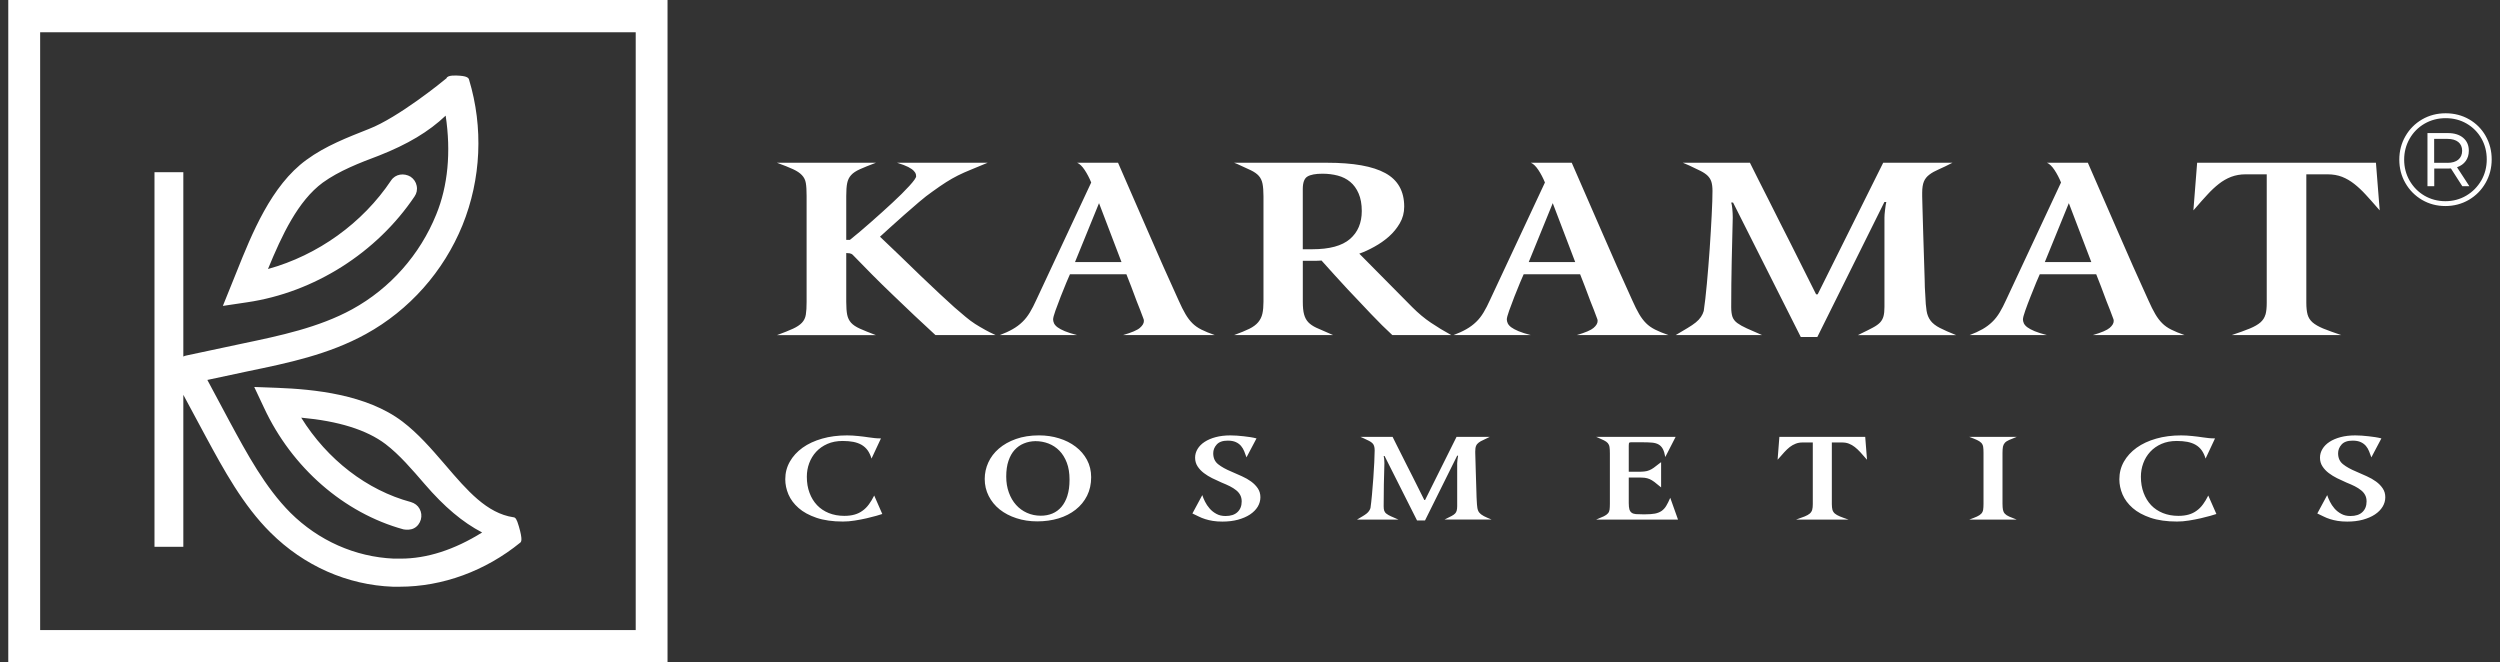 <svg width="151" height="40" viewBox="0 0 151 40" fill="none" xmlns="http://www.w3.org/2000/svg">
<rect x="0" y="0" width="151" height="40" fill="#333333" stroke="none"/>
<path d="M31.013 31.243C29.404 31.004 28.219 29.628 26.925 28.116L26.807 27.979C26.046 27.096 25.249 26.178 24.311 25.464C22.142 23.816 18.952 23.51 16.752 23.425L15.355 23.373L15.948 24.631C17.633 28.253 20.78 30.989 24.37 31.974C24.557 32.009 24.811 32.009 25.004 31.907C25.208 31.805 25.359 31.602 25.42 31.38C25.479 31.161 25.455 30.938 25.344 30.734C25.234 30.53 25.049 30.394 24.821 30.325C22.169 29.613 19.766 27.76 18.193 25.227C20.435 25.431 22.145 25.958 23.288 26.824C24.135 27.471 24.887 28.354 25.65 29.237C26.835 30.614 27.944 31.548 29.12 32.161C27.429 33.215 25.777 33.741 24.203 33.741H23.787C21.452 33.639 19.234 32.653 17.542 30.971C16.018 29.441 14.927 27.418 13.86 25.446L12.524 22.948L14.986 22.422C17.374 21.928 19.845 21.418 22.095 20.178C24.727 18.733 26.801 16.388 27.935 13.6C29.061 10.813 29.204 7.702 28.331 4.812C28.307 4.711 28.213 4.607 27.784 4.574C27.546 4.557 27.03 4.522 26.969 4.726C26.732 4.931 24.041 7.107 22.289 7.786C21.004 8.297 19.665 8.806 18.507 9.657C16.383 11.202 15.215 14.11 14.284 16.437L13.461 18.477L14.935 18.257C18.981 17.662 22.753 15.265 25.04 11.864C25.167 11.678 25.217 11.457 25.167 11.219C25.123 10.998 24.998 10.811 24.802 10.675C24.403 10.436 23.887 10.505 23.625 10.895C21.898 13.478 19.197 15.416 16.186 16.248C17.032 14.192 17.997 12.135 19.495 11.03C20.485 10.316 21.714 9.84 22.89 9.398C24.616 8.719 25.902 7.953 26.918 6.985C27.248 9.178 27.054 11.235 26.35 12.951C25.368 15.382 23.568 17.421 21.272 18.68C19.258 19.784 16.905 20.277 14.629 20.754L11.277 21.468C11.2 21.483 11.132 21.503 11.073 21.535V10.401H9.331V33.025H11.073V23.847L12.453 26.414C13.494 28.335 14.679 30.527 16.346 32.174C18.362 34.18 20.985 35.337 23.728 35.438H24.134C26.732 35.438 29.322 34.486 31.429 32.77C31.48 32.72 31.582 32.618 31.337 31.785C31.209 31.343 31.134 31.258 31.016 31.241L31.013 31.243ZM0.5 40H40.319V0H0.5V40ZM2.425 1.948H38.397V38.055H2.425V1.948ZM59.475 19.906C59.28 19.799 59.088 19.687 58.9 19.567C58.711 19.445 58.52 19.304 58.325 19.14C58.131 18.976 57.903 18.781 57.639 18.555C57.411 18.351 57.119 18.084 56.762 17.751C56.403 17.415 56.02 17.052 55.612 16.663C55.203 16.271 54.785 15.867 54.359 15.45C53.932 15.036 53.529 14.651 53.151 14.297C53.301 14.157 53.505 13.972 53.764 13.74C54.021 13.505 54.301 13.256 54.602 12.99C54.904 12.725 55.205 12.465 55.506 12.206C55.808 11.948 56.079 11.737 56.317 11.573C56.632 11.345 56.908 11.155 57.146 11.004C57.385 10.852 57.624 10.717 57.862 10.597C58.102 10.479 58.361 10.36 58.644 10.248C58.927 10.134 59.263 9.997 59.652 9.831H54.186C54.477 9.921 54.698 10.005 54.855 10.085C55.014 10.169 55.126 10.248 55.196 10.324C55.264 10.4 55.306 10.463 55.317 10.514C55.329 10.564 55.335 10.608 55.335 10.646C55.335 10.736 55.197 10.93 54.922 11.232C54.645 11.535 54.303 11.877 53.893 12.254C53.484 12.632 53.051 13.025 52.591 13.428C52.134 13.832 51.717 14.183 51.337 14.487H51.113V11.839C51.113 11.509 51.131 11.251 51.17 11.061C51.208 10.871 51.285 10.711 51.405 10.579C51.523 10.445 51.703 10.327 51.942 10.219C52.183 10.112 52.502 9.982 52.904 9.831H46.929C47.343 9.982 47.667 10.112 47.899 10.219C48.132 10.327 48.312 10.445 48.436 10.579C48.563 10.711 48.643 10.872 48.673 11.061C48.705 11.251 48.719 11.507 48.719 11.839V18.234C48.719 18.549 48.705 18.806 48.673 19C48.643 19.196 48.563 19.36 48.436 19.494C48.312 19.626 48.132 19.746 47.899 19.853C47.667 19.96 47.343 20.09 46.929 20.242H52.904C52.502 20.09 52.181 19.96 51.942 19.853C51.703 19.746 51.523 19.626 51.405 19.494C51.287 19.36 51.208 19.201 51.17 19.009C51.133 18.821 51.113 18.564 51.113 18.234V15.283C51.176 15.283 51.245 15.29 51.32 15.3C51.394 15.314 51.459 15.344 51.508 15.394C51.873 15.774 52.258 16.168 52.669 16.579C53.075 16.988 53.496 17.402 53.931 17.816C54.363 18.234 54.798 18.646 55.23 19.056C55.665 19.467 56.088 19.862 56.503 20.24H60.139C59.891 20.126 59.666 20.017 59.472 19.907L59.475 19.906ZM68.849 19.804C68.688 19.944 68.349 20.087 67.832 20.239H73.374C73.049 20.125 72.776 20.015 72.563 19.907C72.35 19.799 72.168 19.672 72.017 19.52C71.865 19.368 71.728 19.186 71.602 18.971C71.475 18.757 71.337 18.479 71.186 18.139C70.558 16.763 69.942 15.379 69.34 13.984C68.736 12.592 68.134 11.207 67.53 9.831H65.062C65.21 9.894 65.363 10.04 65.513 10.266C65.664 10.494 65.796 10.746 65.909 11.023L62.591 18.12C62.465 18.398 62.338 18.648 62.205 18.869C62.073 19.088 61.923 19.283 61.752 19.445C61.583 19.61 61.388 19.755 61.168 19.88C60.949 20.006 60.687 20.126 60.386 20.24H65.062C64.759 20.164 64.513 20.085 64.314 20.003C64.122 19.922 63.974 19.842 63.874 19.767C63.771 19.69 63.704 19.611 63.664 19.529C63.627 19.445 63.608 19.368 63.608 19.293C63.608 19.205 63.654 19.027 63.748 18.763C63.842 18.497 63.948 18.215 64.068 17.911C64.187 17.608 64.301 17.327 64.408 17.067C64.516 16.809 64.587 16.643 64.624 16.567H68.035C68.109 16.745 68.205 16.987 68.32 17.295C68.433 17.604 68.544 17.903 68.657 18.195C68.796 18.535 68.934 18.895 69.073 19.274C69.085 19.299 69.091 19.337 69.091 19.388C69.091 19.527 69.01 19.666 68.846 19.805L68.849 19.804ZM64.93 15.83L66.381 12.27L67.739 15.83H64.93ZM79.359 15.754C79.528 15.754 79.68 15.747 79.82 15.736C80.361 16.34 80.887 16.921 81.403 17.478C81.63 17.716 81.862 17.962 82.102 18.215C82.34 18.467 82.576 18.716 82.809 18.964C83.04 19.208 83.267 19.438 83.485 19.655C83.705 19.868 83.909 20.064 84.098 20.24H87.66C87.221 20 86.81 19.751 86.427 19.492C86.041 19.234 85.669 18.921 85.304 18.556L82.101 15.32C82.39 15.22 82.694 15.08 83.013 14.902C83.332 14.727 83.627 14.521 83.891 14.288C84.154 14.054 84.372 13.787 84.549 13.484C84.726 13.18 84.814 12.848 84.814 12.481C84.814 11.548 84.434 10.871 83.673 10.456C82.913 10.038 81.742 9.83 80.156 9.83H74.542L74.731 9.906C75.07 10.056 75.343 10.184 75.552 10.284C75.759 10.384 75.921 10.498 76.033 10.624C76.145 10.751 76.22 10.91 76.257 11.099C76.294 11.289 76.314 11.541 76.314 11.854V18.231C76.314 18.509 76.293 18.746 76.249 18.941C76.207 19.137 76.12 19.31 75.995 19.462C75.868 19.614 75.689 19.746 75.458 19.86C75.225 19.973 74.92 20.1 74.544 20.237H80.516L80.255 20.123C79.952 19.997 79.701 19.886 79.499 19.792C79.3 19.698 79.138 19.587 79.018 19.461C78.899 19.334 78.816 19.175 78.766 18.988C78.714 18.798 78.69 18.546 78.69 18.231V15.753H79.36L79.359 15.754ZM78.688 11.418C78.688 11.027 78.781 10.775 78.97 10.662C79.159 10.549 79.462 10.492 79.875 10.492C80.203 10.492 80.509 10.53 80.801 10.606C81.09 10.682 81.338 10.808 81.553 10.985C81.766 11.161 81.936 11.395 82.06 11.685C82.187 11.977 82.251 12.329 82.251 12.746C82.251 13.464 82.011 14.03 81.535 14.438C81.057 14.849 80.302 15.054 79.272 15.054H78.688V11.419V11.418ZM96.254 19.804C96.092 19.944 95.754 20.087 95.237 20.239H100.778C100.453 20.125 100.181 20.015 99.967 19.907C99.754 19.799 99.572 19.672 99.421 19.52C99.27 19.368 99.132 19.186 99.006 18.971C98.879 18.757 98.742 18.479 98.59 18.139C97.962 16.763 97.346 15.379 96.744 13.984C96.14 12.592 95.538 11.207 94.934 9.831H92.466C92.615 9.894 92.767 10.04 92.917 10.266C93.069 10.494 93.2 10.746 93.314 11.023L89.995 18.12C89.87 18.398 89.743 18.648 89.609 18.869C89.478 19.088 89.328 19.283 89.157 19.445C88.987 19.61 88.792 19.755 88.573 19.88C88.353 20.006 88.091 20.126 87.79 20.24H92.466C92.164 20.164 91.917 20.085 91.719 20.003C91.527 19.922 91.378 19.842 91.278 19.767C91.175 19.69 91.109 19.611 91.068 19.529C91.032 19.445 91.012 19.368 91.012 19.293C91.012 19.205 91.059 19.027 91.153 18.763C91.247 18.497 91.353 18.215 91.472 17.911C91.592 17.608 91.705 17.327 91.813 17.067C91.92 16.809 91.991 16.643 92.029 16.567H95.44C95.514 16.745 95.609 16.987 95.724 17.295C95.838 17.604 95.948 17.903 96.062 18.195C96.202 18.535 96.339 18.895 96.478 19.274C96.49 19.299 96.496 19.337 96.496 19.388C96.496 19.527 96.414 19.666 96.251 19.805L96.254 19.804ZM92.335 15.83L93.786 12.27L95.143 15.83H92.335ZM116.608 19.368C116.483 19.204 116.401 19.006 116.365 18.771C116.327 18.537 116.301 18.231 116.289 17.854C116.277 17.677 116.266 17.509 116.26 17.352C116.254 17.195 116.25 17.04 116.25 16.888C116.212 15.729 116.186 14.806 116.163 14.124C116.147 13.443 116.13 12.924 116.118 12.563C116.106 12.205 116.1 11.966 116.1 11.854V11.646C116.1 11.355 116.135 11.127 116.204 10.963C116.271 10.799 116.384 10.662 116.533 10.549C116.682 10.433 116.876 10.327 117.108 10.226C117.339 10.126 117.613 9.994 117.929 9.83H113.745L109.787 17.779H109.693C109.165 16.733 108.656 15.716 108.166 14.732C107.953 14.316 107.732 13.882 107.508 13.434C107.281 12.987 107.061 12.55 106.848 12.12C106.632 11.691 106.427 11.281 106.225 10.889C106.023 10.497 105.849 10.144 105.696 9.83H101.644L102.04 10C102.314 10.126 102.544 10.237 102.727 10.33C102.909 10.424 103.051 10.523 103.151 10.623C103.251 10.725 103.324 10.843 103.368 10.983C103.411 11.123 103.434 11.304 103.434 11.532C103.434 11.874 103.419 12.361 103.386 12.999C103.354 13.638 103.313 14.316 103.265 15.034C103.213 15.754 103.159 16.452 103.095 17.136C103.032 17.816 102.97 18.365 102.906 18.783C102.87 18.907 102.814 19.029 102.737 19.142C102.661 19.257 102.558 19.366 102.426 19.474C102.293 19.582 102.127 19.695 101.925 19.815C101.726 19.935 101.487 20.076 101.211 20.24H106.432C106.055 20.075 105.746 19.942 105.507 19.834C105.268 19.725 105.078 19.619 104.932 19.512C104.788 19.406 104.692 19.278 104.64 19.134C104.592 18.989 104.565 18.795 104.565 18.558C104.565 17.611 104.577 16.694 104.595 15.803C104.611 14.914 104.634 14.03 104.658 13.144C104.658 12.968 104.649 12.788 104.631 12.604C104.611 12.421 104.592 12.299 104.565 12.235H104.678L108.767 20.354H109.767L113.819 12.199H113.934C113.907 12.299 113.883 12.453 113.859 12.662C113.832 12.87 113.821 13.031 113.821 13.144V18.538C113.821 18.766 113.803 18.953 113.765 19.096C113.726 19.242 113.658 19.368 113.558 19.476C113.456 19.584 113.312 19.687 113.123 19.787C112.934 19.889 112.697 20.008 112.406 20.147L112.218 20.242H118.153C117.74 20.076 117.409 19.933 117.164 19.805C116.922 19.681 116.734 19.535 116.608 19.371V19.368ZM127.425 19.804C127.263 19.944 126.925 20.087 126.408 20.239H131.949C131.624 20.125 131.352 20.015 131.14 19.907C130.925 19.799 130.743 19.672 130.594 19.52C130.442 19.368 130.304 19.186 130.179 18.971C130.052 18.757 129.914 18.479 129.763 18.139C129.135 16.763 128.519 15.379 127.917 13.984C127.314 12.592 126.711 11.207 126.107 9.831H123.639C123.787 9.894 123.94 10.04 124.09 10.266C124.241 10.494 124.373 10.746 124.486 11.023L121.168 18.12C121.042 18.398 120.915 18.648 120.782 18.869C120.65 19.088 120.5 19.283 120.329 19.445C120.16 19.61 119.965 19.755 119.747 19.88C119.526 20.006 119.264 20.126 118.963 20.24H123.639C123.336 20.164 123.089 20.085 122.891 20.003C122.699 19.922 122.551 19.842 122.451 19.767C122.348 19.69 122.281 19.611 122.241 19.529C122.204 19.445 122.186 19.368 122.186 19.293C122.186 19.205 122.231 19.027 122.325 18.763C122.419 18.497 122.525 18.215 122.646 17.911C122.764 17.608 122.879 17.327 122.985 17.067C123.092 16.809 123.164 16.643 123.201 16.567H126.612C126.688 16.745 126.782 16.987 126.897 17.295C127.01 17.604 127.122 17.903 127.234 18.195C127.373 18.535 127.513 18.895 127.65 19.274C127.662 19.299 127.668 19.337 127.668 19.388C127.668 19.527 127.587 19.666 127.423 19.805L127.425 19.804ZM123.507 15.83L124.958 12.27L126.316 15.83H123.507ZM136.833 18.999C136.781 19.183 136.681 19.34 136.531 19.473C136.38 19.603 136.167 19.727 135.89 19.842C135.613 19.956 135.248 20.087 134.797 20.239H141.413C140.961 20.087 140.596 19.954 140.319 19.842C140.044 19.727 139.83 19.603 139.679 19.473C139.528 19.339 139.428 19.181 139.378 18.999C139.328 18.818 139.302 18.579 139.302 18.291V10.529H140.585C140.909 10.529 141.204 10.581 141.462 10.681C141.719 10.783 141.962 10.924 142.197 11.108C142.428 11.29 142.658 11.503 142.884 11.751C143.111 11.995 143.348 12.264 143.601 12.556L143.734 12.706L143.507 9.831H132.707L132.481 12.706L132.614 12.556C132.865 12.264 133.102 11.997 133.331 11.751C133.556 11.504 133.786 11.29 134.018 11.108C134.251 10.924 134.499 10.783 134.762 10.681C135.029 10.581 135.316 10.529 135.63 10.529H136.911V18.291C136.911 18.581 136.887 18.818 136.837 18.999H136.833ZM52.479 30.466C52.369 30.618 52.242 30.745 52.099 30.846C51.959 30.951 51.798 31.029 51.621 31.079C51.444 31.131 51.234 31.158 50.993 31.158C50.65 31.158 50.34 31.1 50.061 30.989C49.786 30.877 49.547 30.719 49.352 30.514C49.156 30.307 49.003 30.059 48.896 29.767C48.785 29.477 48.733 29.154 48.733 28.795C48.733 28.511 48.779 28.239 48.876 27.977C48.972 27.718 49.112 27.488 49.295 27.288C49.48 27.089 49.706 26.929 49.975 26.811C50.241 26.694 50.551 26.634 50.901 26.634C51.143 26.634 51.358 26.654 51.543 26.689C51.73 26.727 51.895 26.785 52.037 26.867C52.178 26.949 52.301 27.057 52.401 27.193C52.499 27.33 52.579 27.497 52.64 27.698L53.21 26.479C53.071 26.479 52.945 26.475 52.836 26.462C52.724 26.45 52.605 26.435 52.478 26.417C52.286 26.388 52.072 26.359 51.835 26.336C51.6 26.311 51.375 26.298 51.158 26.298C50.615 26.298 50.114 26.362 49.657 26.493C49.199 26.624 48.805 26.806 48.475 27.043C48.147 27.279 47.89 27.56 47.707 27.882C47.522 28.207 47.43 28.561 47.43 28.95C47.43 29.257 47.495 29.562 47.623 29.866C47.754 30.169 47.958 30.441 48.235 30.684C48.51 30.927 48.872 31.123 49.315 31.275C49.758 31.425 50.293 31.501 50.912 31.501C51.139 31.501 51.381 31.482 51.63 31.441C51.882 31.402 52.118 31.355 52.342 31.305C52.562 31.254 52.761 31.203 52.927 31.156C53.097 31.106 53.218 31.07 53.29 31.045L52.802 29.93C52.699 30.134 52.593 30.314 52.481 30.465L52.479 30.466ZM64.969 26.979C64.683 26.76 64.351 26.592 63.969 26.475C63.591 26.356 63.187 26.297 62.759 26.297C62.235 26.297 61.769 26.37 61.36 26.516C60.953 26.66 60.611 26.855 60.331 27.096C60.05 27.338 59.838 27.619 59.693 27.936C59.549 28.254 59.477 28.585 59.477 28.93C59.477 29.299 59.557 29.641 59.717 29.956C59.877 30.272 60.098 30.543 60.381 30.77C60.666 30.997 61.002 31.173 61.391 31.299C61.778 31.427 62.199 31.491 62.653 31.491C63.107 31.491 63.545 31.43 63.941 31.31C64.334 31.19 64.677 31.014 64.969 30.784C65.263 30.553 65.492 30.273 65.658 29.944C65.823 29.614 65.906 29.24 65.906 28.822C65.906 28.435 65.82 28.084 65.653 27.772C65.484 27.461 65.257 27.197 64.969 26.979ZM64.472 29.941C64.384 30.213 64.263 30.438 64.11 30.617C63.956 30.796 63.774 30.93 63.562 31.018C63.352 31.105 63.119 31.149 62.866 31.149C62.565 31.149 62.286 31.091 62.029 30.976C61.772 30.86 61.554 30.702 61.37 30.495C61.185 30.289 61.041 30.043 60.935 29.749C60.829 29.459 60.776 29.138 60.776 28.789C60.776 28.42 60.82 28.101 60.913 27.833C61.003 27.567 61.127 27.348 61.282 27.177C61.441 27.003 61.625 26.873 61.839 26.786C62.053 26.697 62.286 26.649 62.538 26.645C62.816 26.645 63.081 26.694 63.331 26.789C63.58 26.887 63.801 27.031 63.986 27.221C64.174 27.412 64.322 27.652 64.434 27.944C64.546 28.234 64.6 28.576 64.6 28.97C64.6 29.363 64.556 29.67 64.469 29.942L64.472 29.941ZM75.57 29.085C75.405 28.965 75.217 28.857 75.01 28.765C74.799 28.67 74.592 28.578 74.38 28.487C74.043 28.347 73.775 28.199 73.578 28.041C73.379 27.885 73.279 27.663 73.279 27.377C73.279 27.184 73.348 27.008 73.486 26.853C73.627 26.694 73.848 26.614 74.156 26.614C74.355 26.614 74.519 26.645 74.645 26.703C74.772 26.76 74.875 26.838 74.958 26.934C75.04 27.031 75.103 27.14 75.152 27.26C75.2 27.38 75.244 27.503 75.288 27.625L75.893 26.479C75.778 26.45 75.654 26.423 75.523 26.403C75.389 26.382 75.256 26.364 75.116 26.35C74.976 26.333 74.842 26.321 74.704 26.312C74.568 26.302 74.439 26.298 74.32 26.298C73.988 26.298 73.692 26.333 73.428 26.403C73.167 26.473 72.943 26.569 72.76 26.689C72.575 26.809 72.433 26.953 72.334 27.117C72.236 27.28 72.184 27.455 72.184 27.642C72.184 27.842 72.236 28.018 72.334 28.169C72.433 28.321 72.56 28.455 72.714 28.573C72.868 28.69 73.035 28.792 73.215 28.882C73.397 28.97 73.569 29.047 73.731 29.122L73.795 29.151C73.975 29.222 74.138 29.297 74.288 29.371C74.435 29.447 74.562 29.527 74.668 29.614C74.774 29.698 74.854 29.795 74.911 29.904C74.969 30.014 74.998 30.141 74.998 30.286C74.998 30.558 74.913 30.773 74.743 30.931C74.577 31.09 74.335 31.167 74.02 31.167C73.81 31.167 73.625 31.125 73.465 31.035C73.304 30.948 73.17 30.84 73.059 30.71C72.944 30.579 72.853 30.441 72.781 30.296C72.708 30.15 72.655 30.02 72.619 29.904L72.021 31.014C72.148 31.074 72.272 31.134 72.396 31.194C72.519 31.255 72.651 31.31 72.793 31.354C72.934 31.399 73.089 31.436 73.259 31.463C73.427 31.491 73.622 31.504 73.837 31.504C74.18 31.504 74.492 31.466 74.775 31.39C75.054 31.313 75.297 31.209 75.499 31.076C75.7 30.942 75.856 30.786 75.965 30.608C76.072 30.43 76.128 30.237 76.128 30.032C76.128 29.827 76.076 29.655 75.975 29.5C75.871 29.347 75.738 29.208 75.571 29.087L75.57 29.085ZM89.35 30.966C89.29 30.887 89.251 30.792 89.233 30.679C89.216 30.567 89.202 30.419 89.195 30.237C89.189 30.152 89.186 30.071 89.183 29.997C89.178 29.921 89.177 29.846 89.177 29.775C89.16 29.219 89.145 28.775 89.136 28.449C89.127 28.122 89.121 27.873 89.115 27.698C89.108 27.526 89.105 27.412 89.105 27.358V27.257C89.105 27.119 89.121 27.01 89.155 26.931C89.187 26.853 89.242 26.786 89.314 26.733C89.385 26.677 89.478 26.625 89.588 26.578C89.7 26.529 89.83 26.466 89.982 26.387H87.975L86.074 30.202H86.029C85.778 29.699 85.534 29.213 85.297 28.74C85.194 28.54 85.089 28.333 84.98 28.117C84.873 27.901 84.769 27.693 84.664 27.487C84.561 27.28 84.463 27.084 84.366 26.896C84.271 26.707 84.184 26.538 84.113 26.387H82.169L82.359 26.47C82.493 26.531 82.603 26.584 82.689 26.628C82.779 26.674 82.845 26.721 82.894 26.77C82.941 26.817 82.978 26.874 82.996 26.941C83.018 27.006 83.03 27.096 83.03 27.204C83.03 27.37 83.022 27.602 83.007 27.908C82.993 28.213 82.972 28.538 82.948 28.885C82.925 29.23 82.897 29.565 82.866 29.894C82.836 30.22 82.806 30.483 82.777 30.684C82.757 30.745 82.733 30.801 82.694 30.855C82.659 30.91 82.609 30.965 82.547 31.015C82.484 31.067 82.403 31.121 82.306 31.179C82.211 31.237 82.095 31.304 81.963 31.383H84.467C84.286 31.304 84.139 31.24 84.022 31.188C83.909 31.137 83.817 31.087 83.749 31.033C83.679 30.983 83.634 30.922 83.608 30.852C83.584 30.783 83.573 30.69 83.573 30.576C83.573 30.122 83.576 29.681 83.585 29.254C83.594 28.828 83.605 28.403 83.618 27.977C83.618 27.892 83.614 27.809 83.605 27.719C83.594 27.633 83.585 27.575 83.575 27.543H83.629L85.59 31.438H86.07L88.014 27.523H88.069C88.057 27.573 88.045 27.645 88.034 27.747C88.022 27.845 88.014 27.923 88.014 27.976V30.567C88.014 30.676 88.005 30.764 87.986 30.834C87.971 30.903 87.936 30.965 87.889 31.015C87.84 31.067 87.771 31.115 87.68 31.164C87.591 31.214 87.474 31.272 87.336 31.337L87.247 31.381H90.095C89.898 31.302 89.74 31.234 89.623 31.172C89.505 31.111 89.416 31.041 89.357 30.965L89.35 30.966ZM100.638 30.558C100.561 30.685 100.467 30.786 100.359 30.862C100.247 30.938 100.117 30.989 99.96 31.021C99.802 31.05 99.606 31.065 99.371 31.065H99.227C99.058 31.065 98.92 31.061 98.811 31.053C98.702 31.042 98.618 31.017 98.554 30.97C98.49 30.925 98.445 30.857 98.416 30.767C98.391 30.676 98.377 30.549 98.377 30.386V28.842H98.937C99.106 28.842 99.241 28.848 99.345 28.859C99.447 28.872 99.542 28.898 99.634 28.936C99.725 28.976 99.824 29.035 99.928 29.113C100.034 29.193 100.169 29.302 100.331 29.439V27.915L100.247 27.977C100.105 28.093 99.986 28.184 99.89 28.25C99.798 28.316 99.709 28.366 99.619 28.403C99.531 28.441 99.436 28.465 99.33 28.476C99.224 28.49 99.091 28.494 98.929 28.494H98.377V26.931C98.377 26.829 98.386 26.766 98.4 26.745C98.413 26.725 98.456 26.713 98.519 26.713H99.191C99.426 26.713 99.625 26.721 99.789 26.735C99.951 26.75 100.082 26.789 100.185 26.85C100.29 26.911 100.371 26.999 100.435 27.117C100.498 27.236 100.548 27.399 100.583 27.605L101.207 26.388H96.407L96.478 26.415C96.646 26.487 96.782 26.548 96.88 26.598C96.98 26.646 97.056 26.701 97.112 26.765C97.165 26.829 97.201 26.906 97.215 27C97.23 27.095 97.237 27.224 97.237 27.386V30.421C97.237 30.571 97.231 30.691 97.219 30.779C97.207 30.868 97.175 30.944 97.12 31.006C97.065 31.071 96.983 31.129 96.871 31.184C96.759 31.237 96.606 31.304 96.407 31.383H101.352L100.883 30.067C100.797 30.266 100.716 30.43 100.638 30.558ZM107.474 26.388L107.367 27.768L107.431 27.698C107.552 27.557 107.667 27.429 107.774 27.31C107.883 27.192 107.99 27.09 108.102 27C108.216 26.914 108.335 26.846 108.461 26.798C108.588 26.748 108.727 26.725 108.877 26.725H109.493V30.448C109.493 30.587 109.481 30.701 109.457 30.789C109.433 30.877 109.384 30.954 109.313 31.017C109.24 31.08 109.137 31.138 109.003 31.193C108.871 31.247 108.696 31.31 108.481 31.384H111.655C111.438 31.311 111.262 31.247 111.132 31.193C110.997 31.138 110.896 31.079 110.823 31.017C110.751 30.954 110.704 30.877 110.678 30.789C110.657 30.701 110.643 30.587 110.643 30.448V26.725H111.256C111.415 26.725 111.553 26.748 111.678 26.798C111.801 26.846 111.919 26.914 112.029 27C112.143 27.09 112.252 27.192 112.361 27.31C112.468 27.429 112.582 27.557 112.704 27.698L112.768 27.768L112.659 26.388H107.476H107.474ZM120.978 26.979C120.997 26.888 121.036 26.811 121.092 26.747C121.149 26.683 121.233 26.627 121.351 26.575C121.464 26.523 121.617 26.461 121.809 26.388H118.943C119.143 26.461 119.297 26.523 119.409 26.575C119.521 26.627 119.607 26.684 119.668 26.747C119.729 26.811 119.765 26.888 119.782 26.979C119.797 27.069 119.804 27.193 119.804 27.35V30.421C119.804 30.571 119.797 30.694 119.782 30.789C119.766 30.883 119.729 30.962 119.668 31.026C119.607 31.091 119.521 31.147 119.409 31.199C119.297 31.249 119.143 31.311 118.943 31.384H121.809C121.617 31.311 121.464 31.249 121.351 31.199C121.234 31.147 121.149 31.09 121.092 31.026C121.034 30.963 120.997 30.886 120.978 30.793C120.962 30.703 120.951 30.579 120.951 30.422V27.352C120.951 27.193 120.962 27.07 120.978 26.981V26.979ZM133.057 30.466C132.947 30.618 132.819 30.745 132.677 30.846C132.536 30.951 132.376 31.029 132.199 31.079C132.022 31.131 131.812 31.158 131.571 31.158C131.228 31.158 130.917 31.1 130.639 30.989C130.364 30.877 130.124 30.719 129.929 30.514C129.734 30.307 129.583 30.059 129.474 29.767C129.365 29.477 129.31 29.154 129.31 28.795C129.31 28.511 129.357 28.239 129.454 27.977C129.549 27.718 129.69 27.488 129.873 27.288C130.058 27.089 130.283 26.929 130.553 26.811C130.819 26.694 131.129 26.634 131.479 26.634C131.719 26.634 131.936 26.654 132.122 26.689C132.31 26.727 132.473 26.785 132.615 26.867C132.757 26.949 132.878 27.057 132.978 27.193C133.077 27.33 133.157 27.497 133.217 27.698L133.788 26.479C133.649 26.479 133.525 26.475 133.414 26.462C133.302 26.45 133.183 26.435 133.056 26.417C132.863 26.388 132.65 26.359 132.414 26.336C132.178 26.311 131.952 26.298 131.736 26.298C131.193 26.298 130.692 26.362 130.235 26.493C129.776 26.624 129.384 26.806 129.053 27.043C128.725 27.279 128.467 27.56 128.284 27.882C128.1 28.207 128.009 28.561 128.009 28.95C128.009 29.257 128.072 29.562 128.201 29.866C128.331 30.169 128.536 30.441 128.812 30.684C129.088 30.927 129.45 31.123 129.893 31.275C130.336 31.425 130.87 31.501 131.489 31.501C131.718 31.501 131.958 31.482 132.21 31.441C132.459 31.402 132.695 31.355 132.919 31.305C133.14 31.254 133.339 31.203 133.505 31.156C133.674 31.106 133.797 31.07 133.87 31.045L133.379 29.93C133.278 30.134 133.171 30.314 133.059 30.465L133.057 30.466ZM143.512 29.085C143.347 28.965 143.159 28.857 142.952 28.765C142.742 28.67 142.534 28.578 142.323 28.487C141.985 28.347 141.717 28.199 141.521 28.041C141.321 27.885 141.221 27.663 141.221 27.377C141.221 27.184 141.29 27.008 141.428 26.853C141.567 26.694 141.79 26.614 142.097 26.614C142.297 26.614 142.462 26.645 142.587 26.703C142.714 26.76 142.817 26.838 142.901 26.934C142.982 27.031 143.046 27.14 143.093 27.26C143.143 27.38 143.187 27.503 143.23 27.625L143.836 26.479C143.722 26.45 143.597 26.423 143.465 26.403C143.332 26.382 143.199 26.364 143.058 26.35C142.919 26.333 142.784 26.321 142.646 26.312C142.51 26.302 142.382 26.298 142.262 26.298C141.931 26.298 141.634 26.333 141.371 26.403C141.109 26.473 140.885 26.569 140.702 26.689C140.517 26.809 140.375 26.953 140.277 27.117C140.177 27.28 140.127 27.455 140.127 27.642C140.127 27.842 140.177 28.018 140.277 28.169C140.375 28.321 140.502 28.455 140.656 28.573C140.811 28.69 140.977 28.792 141.157 28.882C141.339 28.97 141.511 29.047 141.673 29.122L141.737 29.151C141.918 29.222 142.082 29.297 142.232 29.371C142.379 29.447 142.506 29.527 142.612 29.614C142.717 29.698 142.798 29.795 142.855 29.904C142.913 30.014 142.941 30.141 142.941 30.286C142.941 30.558 142.857 30.773 142.687 30.931C142.521 31.09 142.279 31.167 141.964 31.167C141.754 31.167 141.569 31.125 141.409 31.035C141.248 30.948 141.113 30.84 141.001 30.71C140.888 30.579 140.797 30.441 140.725 30.296C140.652 30.15 140.599 30.02 140.563 29.904L139.965 31.014C140.091 31.074 140.216 31.134 140.34 31.194C140.463 31.255 140.594 31.31 140.737 31.354C140.877 31.399 141.033 31.436 141.201 31.463C141.371 31.491 141.566 31.504 141.781 31.504C142.124 31.504 142.436 31.466 142.717 31.39C142.997 31.313 143.24 31.209 143.442 31.076C143.644 30.942 143.799 30.786 143.908 30.608C144.016 30.43 144.072 30.237 144.072 30.032C144.072 29.827 144.02 29.655 143.917 29.5C143.815 29.347 143.681 29.208 143.515 29.087L143.512 29.085ZM150.134 8.212C149.893 7.786 149.559 7.452 149.135 7.207C148.711 6.964 148.236 6.842 147.716 6.842C147.195 6.842 146.72 6.966 146.293 7.213C145.867 7.462 145.531 7.801 145.285 8.23C145.04 8.657 144.918 9.129 144.918 9.643C144.918 10.156 145.039 10.628 145.285 11.056C145.531 11.485 145.867 11.823 146.29 12.073C146.714 12.32 147.186 12.445 147.701 12.445C148.215 12.445 148.689 12.32 149.115 12.073C149.541 11.823 149.88 11.483 150.126 11.053C150.373 10.621 150.498 10.146 150.498 9.628C150.498 9.11 150.376 8.637 150.132 8.21L150.134 8.212ZM149.867 10.903C149.645 11.286 149.345 11.589 148.966 11.814C148.587 12.038 148.165 12.152 147.702 12.152C147.239 12.152 146.817 12.039 146.437 11.819C146.059 11.597 145.761 11.293 145.54 10.91C145.322 10.526 145.211 10.105 145.211 9.644C145.211 9.184 145.322 8.763 145.54 8.379C145.759 7.996 146.06 7.692 146.442 7.47C146.824 7.25 147.25 7.137 147.719 7.137C148.188 7.137 148.611 7.248 148.988 7.467C149.364 7.686 149.66 7.985 149.877 8.363C150.093 8.742 150.2 9.164 150.2 9.629C150.2 10.094 150.088 10.52 149.869 10.904L149.867 10.903ZM148.929 9.728C149.053 9.555 149.117 9.347 149.117 9.103C149.117 8.775 149.002 8.515 148.776 8.324C148.549 8.133 148.241 8.038 147.852 8.038H146.619V11.245H147.029V10.181H147.853C147.932 10.181 147.993 10.178 148.035 10.173L148.722 11.245H149.149L148.404 10.102C148.631 10.023 148.807 9.897 148.929 9.726V9.728ZM147.826 9.834H147.023V8.389H147.826C148.106 8.389 148.324 8.453 148.48 8.576C148.633 8.702 148.713 8.877 148.713 9.105C148.713 9.333 148.633 9.518 148.48 9.644C148.324 9.772 148.106 9.836 147.826 9.836V9.834Z" fill="white"/>
</svg>
